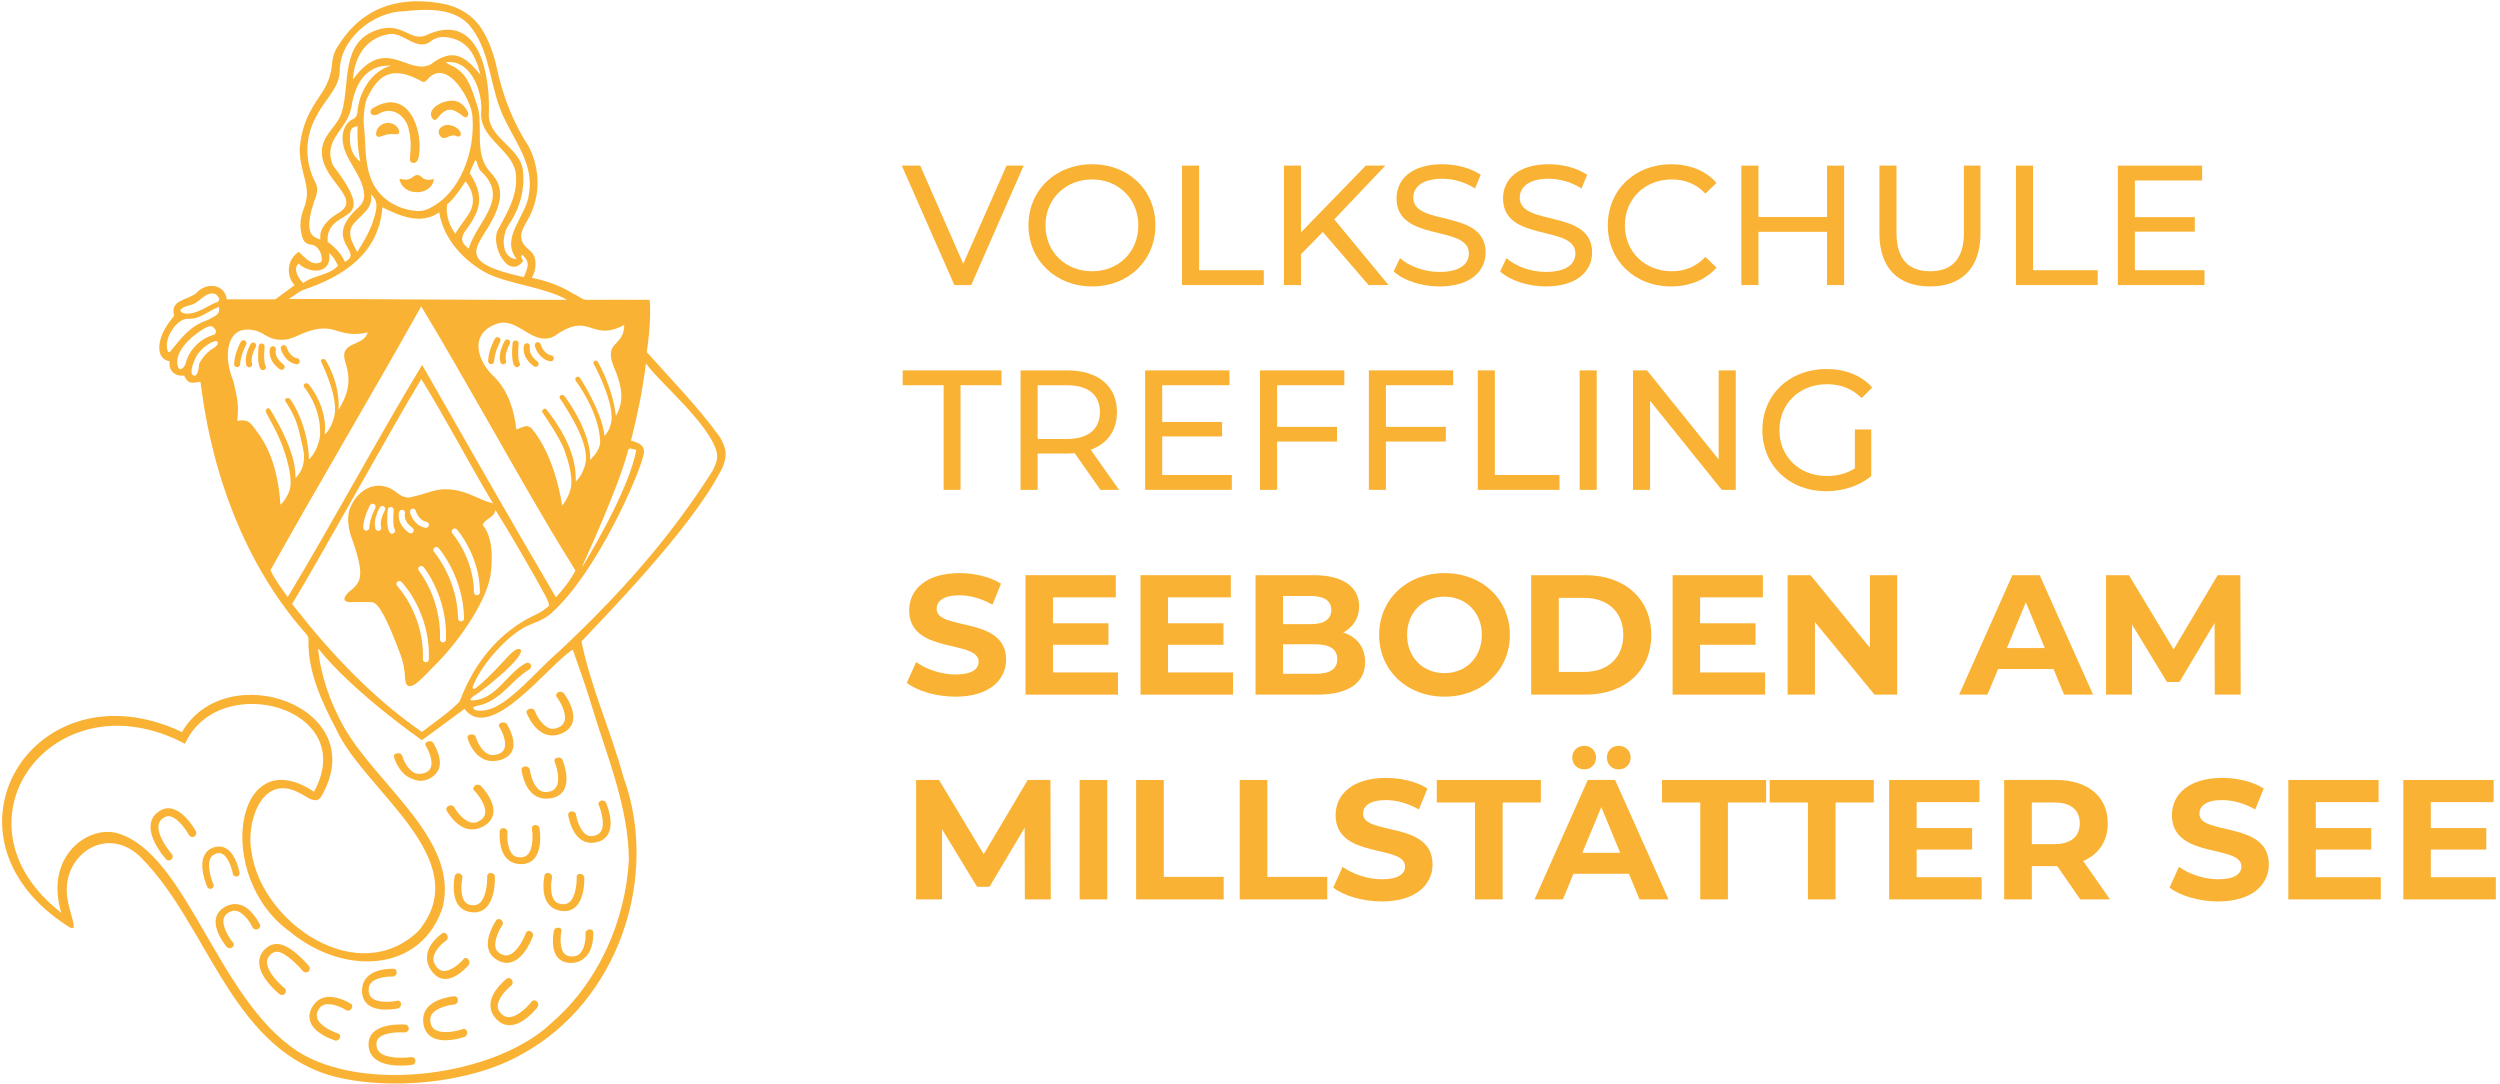 <svg width="586" height="254" viewBox="0 0 586 254" fill="none" xmlns="http://www.w3.org/2000/svg">
<path d="M239.94 38.82L227.66 66.82H223.7L211.38 38.82H215.7L225.78 61.82L235.94 38.82H239.94Z" fill="#F9B233"/>
<path d="M241.07 52.82C241.07 44.62 247.39 38.5 255.99 38.5C264.59 38.5 270.83 44.58 270.83 52.82C270.83 61.06 264.51 67.14 255.99 67.14C247.47 67.14 241.07 61.02 241.07 52.82ZM266.82 52.82C266.82 46.62 262.18 42.06 255.98 42.06C249.78 42.06 245.06 46.62 245.06 52.82C245.06 59.02 249.7 63.58 255.98 63.58C262.26 63.58 266.82 59.02 266.82 52.82Z" fill="#F9B233"/>
<path d="M277.07 38.82H281.07V63.34H296.23V66.82H277.07V38.82Z" fill="#F9B233"/>
<path d="M310.07 54.38L304.95 59.58V66.82H300.95V38.82H304.95V54.46L320.15 38.82H324.71L312.75 51.42L325.47 66.82H320.79L310.07 54.38Z" fill="#F9B233"/>
<path d="M326.67 63.62L328.15 60.5C330.23 62.38 333.79 63.74 337.39 63.74C342.23 63.74 344.31 61.86 344.31 59.42C344.31 52.58 327.35 56.9 327.35 46.5C327.35 42.18 330.71 38.5 338.07 38.5C341.35 38.5 344.75 39.38 347.07 40.98L345.75 44.18C343.31 42.62 340.55 41.9 338.07 41.9C333.31 41.9 331.27 43.9 331.27 46.34C331.27 53.18 348.23 48.9 348.23 59.18C348.23 63.46 344.79 67.14 337.39 67.14C333.11 67.14 328.91 65.7 326.67 63.62Z" fill="#F9B233"/>
<path d="M351.63 63.62L353.11 60.5C355.19 62.38 358.75 63.74 362.35 63.74C367.19 63.74 369.27 61.86 369.27 59.42C369.27 52.58 352.31 56.9 352.31 46.5C352.31 42.18 355.67 38.5 363.03 38.5C366.31 38.5 369.71 39.38 372.03 40.98L370.71 44.18C368.27 42.62 365.51 41.9 363.03 41.9C358.27 41.9 356.23 43.9 356.23 46.34C356.23 53.18 373.19 48.9 373.19 59.18C373.19 63.46 369.75 67.14 362.35 67.14C358.07 67.14 353.87 65.7 351.63 63.62Z" fill="#F9B233"/>
<path d="M376.87 52.82C376.87 44.54 383.19 38.5 391.71 38.5C396.03 38.5 399.79 39.98 402.35 42.86L399.75 45.38C397.59 43.1 394.95 42.06 391.87 42.06C385.55 42.06 380.87 46.62 380.87 52.82C380.87 59.02 385.55 63.58 391.87 63.58C394.95 63.58 397.59 62.5 399.75 60.22L402.35 62.74C399.79 65.62 396.03 67.14 391.67 67.14C383.19 67.14 376.87 61.1 376.87 52.82Z" fill="#F9B233"/>
<path d="M432.26 38.82V66.82H428.26V54.34H412.18V66.82H408.18V38.82H412.18V50.86H428.26V38.82H432.26Z" fill="#F9B233"/>
<path d="M440.54 54.74V38.82H444.54V54.58C444.54 60.78 447.38 63.58 452.42 63.58C457.46 63.58 460.34 60.78 460.34 54.58V38.82H464.22V54.74C464.22 62.86 459.78 67.14 452.38 67.14C444.98 67.14 440.54 62.86 440.54 54.74Z" fill="#F9B233"/>
<path d="M472.54 38.82H476.54V63.34H491.7V66.82H472.54V38.82Z" fill="#F9B233"/>
<path d="M516.74 63.34V66.82H496.42V38.82H516.18V42.3H500.42V50.9H514.46V54.3H500.42V63.34H516.74Z" fill="#F9B233"/>
<path d="M221.19 90.3H211.59V86.82H234.75V90.3H225.15V114.82H221.19V90.3Z" fill="#F9B233"/>
<path d="M257.94 114.82L251.9 106.22C251.34 106.26 250.74 106.3 250.14 106.3H243.22V114.82H239.22V86.82H250.14C257.42 86.82 261.82 90.5 261.82 96.58C261.82 100.9 259.58 104.02 255.66 105.42L262.3 114.82H257.94ZM257.82 96.58C257.82 92.58 255.14 90.3 250.02 90.3H243.22V102.9H250.02C255.14 102.9 257.82 100.58 257.82 96.58Z" fill="#F9B233"/>
<path d="M288.74 111.34V114.82H268.42V86.82H288.18V90.3H272.42V98.9H286.46V102.3H272.42V111.34H288.74Z" fill="#F9B233"/>
<path d="M299.35 90.3V100.06H313.39V103.5H299.35V114.82H295.35V86.82H315.11V90.3H299.35Z" fill="#F9B233"/>
<path d="M324.86 90.3V100.06H338.9V103.5H324.86V114.82H320.86V86.82H340.62V90.3H324.86Z" fill="#F9B233"/>
<path d="M346.39 86.82H350.39V111.34H365.55V114.82H346.39V86.82Z" fill="#F9B233"/>
<path d="M370.27 86.82H374.27V114.82H370.27V86.82Z" fill="#F9B233"/>
<path d="M406.86 86.82V114.82H403.58L386.78 93.94V114.82H382.78V86.82H386.06L402.86 107.7V86.82H406.86Z" fill="#F9B233"/>
<path d="M434.78 100.66H438.62V111.58C435.82 113.94 431.94 115.14 428.02 115.14C419.42 115.14 413.1 109.1 413.1 100.82C413.1 92.54 419.42 86.5 428.1 86.5C432.54 86.5 436.3 87.98 438.86 90.82L436.38 93.3C434.06 91.06 431.42 90.06 428.26 90.06C421.78 90.06 417.1 94.58 417.1 100.82C417.1 107.06 421.78 111.58 428.22 111.58C430.58 111.58 432.78 111.06 434.78 109.78V100.66Z" fill="#F9B233"/>
<path d="M212.55 160.06L214.75 155.18C217.11 156.9 220.63 158.1 223.99 158.1C227.83 158.1 229.39 156.82 229.39 155.1C229.39 149.86 213.11 153.46 213.11 143.06C213.11 138.3 216.95 134.34 224.91 134.34C228.43 134.34 232.03 135.18 234.63 136.82L232.63 141.74C230.03 140.26 227.35 139.54 224.87 139.54C221.03 139.54 219.55 140.98 219.55 142.74C219.55 147.9 235.83 144.34 235.83 154.62C235.83 159.3 231.95 163.3 223.95 163.3C219.51 163.3 215.03 161.98 212.55 160.06Z" fill="#F9B233"/>
<path d="M262.06 157.62V162.82H240.38V134.82H261.54V140.02H246.82V146.1H259.82V151.14H246.82V157.62H262.06Z" fill="#F9B233"/>
<path d="M289.02 157.62V162.82H267.34V134.82H288.5V140.02H273.78V146.1H286.78V151.14H273.78V157.62H289.02Z" fill="#F9B233"/>
<path d="M319.98 155.18C319.98 160.02 316.14 162.82 308.78 162.82H294.3V134.82H307.98C314.98 134.82 318.58 137.74 318.58 142.1C318.58 144.9 317.14 147.06 314.86 148.26C317.98 149.26 319.98 151.66 319.98 155.18ZM300.74 139.7V146.3H307.18C310.34 146.3 312.06 145.18 312.06 142.98C312.06 140.78 310.34 139.7 307.18 139.7H300.74ZM313.46 154.5C313.46 152.14 311.66 151.02 308.3 151.02H300.74V157.94H308.3C311.66 157.94 313.46 156.9 313.46 154.5Z" fill="#F9B233"/>
<path d="M323.27 148.82C323.27 140.5 329.75 134.34 338.59 134.34C347.43 134.34 353.91 140.46 353.91 148.82C353.91 157.18 347.39 163.3 338.59 163.3C329.79 163.3 323.27 157.14 323.27 148.82ZM347.34 148.82C347.34 143.5 343.58 139.86 338.58 139.86C333.58 139.86 329.82 143.5 329.82 148.82C329.82 154.14 333.58 157.78 338.58 157.78C343.58 157.78 347.34 154.14 347.34 148.82Z" fill="#F9B233"/>
<path d="M358.9 134.82H371.62C380.78 134.82 387.06 140.34 387.06 148.82C387.06 157.3 380.78 162.82 371.62 162.82H358.9V134.82ZM371.3 157.5C376.86 157.5 380.5 154.18 380.5 148.82C380.5 143.46 376.86 140.14 371.3 140.14H365.38V157.5H371.3Z" fill="#F9B233"/>
<path d="M413.74 157.62V162.82H392.06V134.82H413.22V140.02H398.5V146.1H411.5V151.14H398.5V157.62H413.74Z" fill="#F9B233"/>
<path d="M444.7 134.82V162.82H439.38L425.42 145.82V162.82H419.02V134.82H424.38L438.3 151.82V134.82H444.7Z" fill="#F9B233"/>
<path d="M481.34 156.82H468.34L465.86 162.82H459.22L471.7 134.82H478.1L490.62 162.82H483.82L481.34 156.82ZM479.3 151.9L474.86 141.18L470.42 151.9H479.3Z" fill="#F9B233"/>
<path d="M519.14 162.82L519.1 146.02L510.86 159.86H507.94L499.74 146.38V162.82H493.66V134.82H499.02L509.5 152.22L519.82 134.82H525.14L525.22 162.82H519.14Z" fill="#F9B233"/>
<path d="M240.22 210.82L240.18 194.02L231.94 207.86H229.02L220.82 194.38V210.82H214.74V182.82H220.1L230.58 200.22L240.9 182.82H246.22L246.3 210.82H240.22Z" fill="#F9B233"/>
<path d="M253.07 182.82H259.55V210.82H253.07V182.82Z" fill="#F9B233"/>
<path d="M266.31 182.82H272.79V205.54H286.83V210.82H266.31V182.82Z" fill="#F9B233"/>
<path d="M290.59 182.82H297.07V205.54H311.11V210.82H290.59V182.82Z" fill="#F9B233"/>
<path d="M312.51 208.06L314.71 203.18C317.07 204.9 320.59 206.1 323.95 206.1C327.79 206.1 329.35 204.82 329.35 203.1C329.35 197.86 313.07 201.46 313.07 191.06C313.07 186.3 316.91 182.34 324.87 182.34C328.39 182.34 331.99 183.18 334.59 184.82L332.59 189.74C329.99 188.26 327.31 187.54 324.83 187.54C320.99 187.54 319.51 188.98 319.51 190.74C319.51 195.9 335.79 192.34 335.79 202.62C335.79 207.3 331.91 211.3 323.91 211.3C319.47 211.3 314.99 209.98 312.51 208.06Z" fill="#F9B233"/>
<path d="M345.74 188.1H336.78V182.82H361.18V188.1H352.22V210.82H345.74V188.1Z" fill="#F9B233"/>
<path d="M381.82 204.82H368.82L366.34 210.82H359.7L372.18 182.82H378.58L391.1 210.82H384.3L381.82 204.82ZM368.54 177.58C368.54 175.94 369.78 174.82 371.34 174.82C372.9 174.82 374.1 175.94 374.1 177.58C374.1 179.22 372.9 180.34 371.34 180.34C369.78 180.34 368.54 179.22 368.54 177.58ZM379.78 199.9L375.34 189.18L370.9 199.9H379.78ZM376.66 177.58C376.66 175.94 377.86 174.82 379.42 174.82C380.98 174.82 382.22 175.94 382.22 177.58C382.22 179.22 380.98 180.34 379.42 180.34C377.86 180.34 376.66 179.22 376.66 177.58Z" fill="#F9B233"/>
<path d="M398.54 188.1H389.58V182.82H413.98V188.1H405.02V210.82H398.54V188.1Z" fill="#F9B233"/>
<path d="M423.78 188.1H414.82V182.82H439.22V188.1H430.26V210.82H423.78V188.1Z" fill="#F9B233"/>
<path d="M464.5 205.62V210.82H442.82V182.82H463.98V188.02H449.26V194.1H462.26V199.14H449.26V205.62H464.5Z" fill="#F9B233"/>
<path d="M487.62 210.82L482.22 203.02H476.26V210.82H469.78V182.82H481.9C489.38 182.82 494.06 186.7 494.06 192.98C494.06 197.18 491.94 200.26 488.3 201.82L494.58 210.82H487.62ZM481.54 188.1H476.26V197.86H481.54C485.5 197.86 487.5 196.02 487.5 192.98C487.5 189.94 485.5 188.1 481.54 188.1Z" fill="#F9B233"/>
<path d="M508.54 208.06L510.74 203.18C513.1 204.9 516.62 206.1 519.98 206.1C523.82 206.1 525.38 204.82 525.38 203.1C525.38 197.86 509.1 201.46 509.1 191.06C509.1 186.3 512.94 182.34 520.9 182.34C524.42 182.34 528.02 183.18 530.62 184.82L528.62 189.74C526.02 188.26 523.34 187.54 520.86 187.54C517.02 187.54 515.54 188.98 515.54 190.74C515.54 195.9 531.82 192.34 531.82 202.62C531.82 207.3 527.94 211.3 519.94 211.3C515.5 211.3 511.02 209.98 508.54 208.06Z" fill="#F9B233"/>
<path d="M558.06 205.62V210.82H536.38V182.82H557.54V188.02H542.82V194.1H555.82V199.14H542.82V205.62H558.06Z" fill="#F9B233"/>
<path d="M585.02 205.62V210.82H563.34V182.82H584.5V188.02H569.78V194.1H582.78V199.14H569.78V205.62H585.02Z" fill="#F9B233"/>
<path d="M80.98 91.401C81.01 91.321 80.93 91.501 80.98 91.401ZM129.23 83.291C127.37 82.961 126.74 80.751 126.74 80.731C126.64 80.351 126.25 80.131 125.87 80.231C125.49 80.331 125.27 80.721 125.37 81.101C125.4 81.231 126.22 84.201 128.99 84.691C129.03 84.691 129.07 84.701 129.11 84.701C129.45 84.701 129.75 84.461 129.81 84.111C129.88 83.721 129.62 83.361 129.24 83.291H129.23ZM69.44 85.381C69.44 85.381 69.52 85.391 69.56 85.391C69.9 85.391 70.2 85.151 70.26 84.801C70.33 84.411 70.07 84.051 69.69 83.981C67.83 83.651 67.2 81.441 67.2 81.421C67.1 81.041 66.71 80.821 66.33 80.921C65.95 81.021 65.73 81.411 65.83 81.791C65.86 81.921 66.68 84.891 69.45 85.381H69.44ZM104.42 29.331C102.96 29.661 102.16 31.081 103.54 32.201C104.01 32.581 104.8 32.201 105.16 32.021C105.59 31.801 106.39 31.611 106.86 31.851C107.56 32.211 108.07 31.961 108.01 31.311C107.89 30.121 105.8 29.031 104.43 29.331H104.42ZM65.59 86.551C65.72 86.641 65.86 86.691 66.01 86.691C66.23 86.691 66.44 86.591 66.58 86.401C66.81 86.081 66.74 85.641 66.43 85.411C64.22 83.801 64.63 82.161 64.65 82.071C64.76 81.701 64.55 81.311 64.18 81.191C63.81 81.071 63.41 81.281 63.29 81.661C63.26 81.771 62.51 84.311 65.59 86.561V86.551ZM57.41 79.821C57.07 79.631 56.64 79.761 56.45 80.101C56.39 80.211 54.93 82.901 54.87 85.331C54.86 85.721 55.17 86.051 55.56 86.061H55.58C55.96 86.061 56.28 85.761 56.29 85.371C56.35 83.291 57.69 80.811 57.7 80.791C57.89 80.451 57.76 80.021 57.42 79.831L57.41 79.821ZM119.25 79.671C118.92 79.481 118.5 79.591 118.3 79.921C118.23 80.041 116.63 82.811 117.3 84.921C117.39 85.221 117.67 85.401 117.96 85.401C118.03 85.401 118.1 85.391 118.17 85.371C118.54 85.261 118.74 84.871 118.62 84.501C118.22 83.231 119.12 81.261 119.49 80.611C119.68 80.281 119.57 79.861 119.24 79.661L119.25 79.671ZM121.56 80.591C121.6 80.201 121.32 79.851 120.93 79.811C120.55 79.771 120.19 80.051 120.15 80.441C120.08 81.111 119.76 84.541 120.58 85.751C120.72 85.951 120.94 86.061 121.17 86.061C121.31 86.061 121.45 86.021 121.57 85.941C121.89 85.721 121.98 85.281 121.76 84.961C121.41 84.441 121.38 82.301 121.57 80.601L121.56 80.591ZM116.95 79.121C116.61 78.931 116.18 79.061 115.99 79.401C115.93 79.511 114.47 82.201 114.41 84.631C114.4 85.021 114.71 85.351 115.1 85.361H115.12C115.5 85.361 115.82 85.061 115.83 84.671C115.89 82.591 117.23 80.111 117.24 80.091C117.43 79.751 117.3 79.321 116.96 79.131L116.95 79.121ZM92.98 31.471C93.36 31.491 93.67 31.131 93.57 30.761C93.46 30.341 93.28 30.001 93.03 29.721C91.41 27.901 88.21 28.991 88.15 31.421C88.15 31.441 88.15 31.451 88.15 31.471C88.15 31.881 88.56 32.171 88.96 32.061C89.31 31.971 89.65 31.871 89.94 31.761C91.07 31.311 92.2 31.431 92.99 31.471H92.98ZM102.37 27.891C104.63 25.011 105.95 25.171 108.63 27.301C109.55 27.941 109.9 26.861 109.71 26.411C109.6 26.151 109.37 25.571 108.69 24.801C107.91 24.121 107.45 23.681 106.08 23.591C103.3 23.571 99.68 25.821 101.49 27.941C101.72 28.211 102.15 28.171 102.36 27.891H102.37ZM96.94 41.361C96.37 41.761 95.72 42.461 93.63 41.891C94.28 46.191 101.35 46.021 101.7 41.911C101.7 41.911 100.02 42.641 98.88 41.561C98.27 40.981 97.66 40.801 96.94 41.361ZM95.75 30.091C96.37 32.511 96.35 33.991 96.1 37.061C96.04 37.811 96.27 38.031 96.56 38.121C97.44 38.401 98.02 37.831 98.23 36.331C99.12 29.991 95.52 20.451 87.46 25.321C86.08 26.151 87.17 27.771 88.98 26.571C91.98 24.941 94.97 27.001 95.76 30.091H95.75ZM124.19 81.361C124.3 80.991 124.09 80.601 123.72 80.481C123.35 80.361 122.95 80.571 122.83 80.951C122.8 81.061 122.05 83.601 125.13 85.851C125.26 85.941 125.4 85.991 125.55 85.991C125.77 85.991 125.98 85.891 126.12 85.701C126.35 85.381 126.28 84.941 125.97 84.711C123.76 83.101 124.17 81.461 124.19 81.371V81.361ZM75.9 233.841C74.93 234.111 74.14 234.671 73.54 235.511C72.66 236.731 72.35 237.951 72.63 239.111C73.36 242.271 78.31 243.821 78.52 243.891C78.84 243.991 79.2 243.861 79.45 243.611C79.53 243.521 79.61 243.421 79.66 243.311C79.87 242.861 79.69 242.381 79.27 242.251C78.04 241.871 74.75 240.451 74.29 238.461C74.14 237.791 74.32 237.101 74.86 236.341C75.18 235.901 75.56 235.631 76.07 235.491C77.83 235.001 80.35 236.261 81.18 236.781C81.54 237.011 82.08 236.871 82.38 236.451C82.68 236.041 82.63 235.521 82.26 235.291C82.12 235.201 78.72 233.061 75.9 233.841ZM96.32 247.781C94.86 248.001 90.69 248.241 88.99 246.661C88.42 246.131 88.17 245.421 88.24 244.501C88.28 243.961 88.5 243.551 88.92 243.181C90.37 241.941 93.67 241.911 94.82 242.001C95.33 242.041 95.77 241.661 95.81 241.161C95.85 240.651 95.48 240.211 94.97 240.171C94.77 240.151 90.05 239.791 87.73 241.791C86.93 242.471 86.49 243.341 86.41 244.371C86.3 245.871 86.75 247.101 87.74 248.021C90.44 250.521 96.35 249.641 96.6 249.601C96.97 249.541 97.26 249.271 97.35 248.921C97.38 248.801 97.39 248.681 97.37 248.551C97.29 248.051 96.82 247.711 96.32 247.781ZM72.44 226.481C72.32 226.321 68.41 221.651 65.37 221.301C64.33 221.181 63.39 221.451 62.57 222.081C61.38 223.011 60.77 224.171 60.75 225.521C60.71 229.171 65.33 232.881 65.52 233.031C65.81 233.261 66.21 233.281 66.53 233.121C66.64 233.061 66.74 232.981 66.82 232.881C67.14 232.491 67.08 231.911 66.69 231.601C65.54 230.691 62.56 227.811 62.59 225.511C62.59 224.731 62.96 224.081 63.7 223.501C64.13 223.171 64.58 223.041 65.13 223.101C67.03 223.311 70.27 226.701 70.98 227.601C71.29 227.991 71.87 228.071 72.27 227.751C72.67 227.441 72.75 226.871 72.44 226.471V226.481ZM116 205.481C115.98 205.131 115.75 204.831 115.42 204.691C115.31 204.641 115.19 204.611 115.06 204.611C114.56 204.591 114.17 204.951 114.19 205.411C114.25 206.761 114.02 210.531 112.3 211.781C111.72 212.201 111 212.301 110.1 212.081C109.58 211.951 109.2 211.691 108.89 211.251C107.83 209.741 108.16 206.781 108.38 205.761C108.47 205.311 108.15 204.851 107.66 204.731C107.17 204.611 106.7 204.871 106.6 205.311C106.56 205.491 105.7 209.651 107.39 212.071C107.97 212.901 108.77 213.451 109.77 213.691C111.22 214.051 112.48 213.861 113.49 213.131C116.23 211.141 116.01 205.711 116 205.481ZM60.93 216.751C60.86 216.601 59.15 212.971 56.36 212.101C55.4 211.801 54.43 211.851 53.47 212.231C52.07 212.791 51.16 213.641 50.76 214.771C49.67 217.831 53 221.801 53.15 221.971C53.36 222.221 53.73 222.311 54.08 222.231C54.2 222.201 54.31 222.161 54.42 222.091C54.84 221.821 54.95 221.331 54.66 220.991C53.83 220.011 51.82 217.041 52.51 215.111C52.74 214.461 53.27 213.981 54.14 213.631C54.64 213.431 55.11 213.411 55.62 213.571C57.36 214.111 58.81 216.531 59.23 217.421C59.41 217.811 59.94 217.981 60.41 217.791C60.88 217.601 61.12 217.141 60.94 216.751H60.93ZM49.39 201.061C49.71 200.481 50.26 200.131 51.05 199.991C51.51 199.911 51.91 199.991 52.31 200.271C53.67 201.191 54.42 203.881 54.59 204.831C54.67 205.251 55.08 205.541 55.51 205.461C55.94 205.391 56.23 204.991 56.16 204.571C56.13 204.401 55.4 200.481 53.22 199.001C52.47 198.491 51.65 198.321 50.76 198.471C49.47 198.691 48.54 199.321 47.98 200.331C46.46 203.061 48.49 207.691 48.57 207.881C48.7 208.171 48.99 208.351 49.3 208.351C49.4 208.351 49.51 208.331 49.61 208.291C50.01 208.121 50.2 207.671 50.03 207.271C49.52 206.121 48.42 202.781 49.38 201.061H49.39ZM40.57 189.621C39.56 189.321 38.59 189.431 37.68 189.931C36.36 190.661 35.57 191.711 35.35 193.051C34.73 196.691 38.71 201.181 38.88 201.371C39.06 201.571 39.31 201.681 39.57 201.681C39.79 201.681 40.01 201.601 40.18 201.451C40.56 201.111 40.59 200.531 40.25 200.151C39.26 199.041 36.78 195.671 37.17 193.371C37.3 192.601 37.76 192.001 38.58 191.551C39.05 191.291 39.52 191.241 40.06 191.401C41.89 191.941 43.74 194.701 44.29 195.721C44.53 196.171 45.09 196.331 45.54 196.091C45.99 195.851 46.15 195.291 45.91 194.841C45.81 194.661 43.53 190.501 40.58 189.641L40.57 189.621ZM125.26 186.361C126.12 186.961 127.11 187.241 128.21 187.201C129.81 187.141 131.01 186.641 131.8 185.711C133.94 183.191 131.95 178.331 131.86 178.121C131.73 177.811 131.39 177.601 131.01 177.561C130.88 177.551 130.75 177.561 130.62 177.581C130.11 177.691 129.83 178.121 130 178.541C130.5 179.741 131.5 183.221 130.15 184.801C129.7 185.331 129 185.611 128.01 185.651C127.44 185.671 126.96 185.531 126.5 185.221C124.93 184.131 124.3 181.361 124.19 180.391C124.14 179.961 123.66 179.631 123.13 179.651C122.59 179.671 122.2 180.031 122.24 180.451C122.26 180.621 122.74 184.611 125.25 186.361H125.26ZM109.78 224.891C109.46 224.491 108.98 224.421 108.71 224.751C107.92 225.701 105.45 228.041 103.54 227.521C102.9 227.341 102.36 226.841 101.9 225.991C101.64 225.491 101.55 225.021 101.61 224.481C101.84 222.641 103.88 220.921 104.64 220.411C104.98 220.191 105.05 219.621 104.8 219.161C104.55 218.691 104.08 218.491 103.74 218.721C103.61 218.811 100.48 220.911 100.11 223.861C99.98 224.871 100.18 225.871 100.68 226.811C101.42 228.191 102.36 229.051 103.48 229.351C106.51 230.181 109.71 226.371 109.85 226.211C110.05 225.971 110.08 225.581 109.95 225.231C109.91 225.111 109.84 225.001 109.76 224.891H109.78ZM108.46 241.221C107.16 241.681 103.43 242.561 101.74 241.191C101.17 240.731 100.88 240.031 100.85 239.061C100.83 238.501 100.99 238.031 101.33 237.591C102.51 236.081 105.48 235.541 106.53 235.451C106.99 235.411 107.35 234.951 107.34 234.421C107.33 233.891 106.94 233.491 106.48 233.521C106.3 233.531 102.01 233.891 100.11 236.311C99.46 237.141 99.15 238.111 99.18 239.191C99.23 240.761 99.76 241.971 100.75 242.771C103.43 244.951 108.67 243.131 108.89 243.051C109.22 242.931 109.45 242.601 109.5 242.231C109.52 242.101 109.51 241.971 109.48 241.841C109.36 241.331 108.9 241.051 108.46 241.201V241.221ZM109.67 194.301C110.69 194.531 111.72 194.421 112.72 193.981C114.18 193.331 115.11 192.411 115.49 191.251C116.53 188.111 112.86 184.351 112.7 184.191C112.47 183.951 112.07 183.881 111.7 183.991C111.58 184.031 111.46 184.081 111.35 184.161C110.92 184.461 110.82 184.961 111.14 185.281C112.05 186.211 114.28 189.051 113.63 191.031C113.41 191.701 112.86 192.221 111.96 192.621C111.44 192.851 110.95 192.901 110.4 192.781C108.54 192.361 106.92 190.031 106.45 189.171C106.24 188.791 105.68 188.661 105.19 188.881C104.7 189.101 104.46 189.581 104.67 189.961C104.75 190.111 106.69 193.641 109.67 194.311V194.301ZM113.34 177.941C114.27 178.371 115.29 178.501 116.37 178.331C117.94 178.081 119.08 177.481 119.74 176.551C121.53 174.031 118.93 169.911 118.81 169.731C118.64 169.471 118.28 169.321 117.9 169.331C117.77 169.331 117.64 169.361 117.51 169.401C117.02 169.571 116.8 169.981 117.02 170.331C117.67 171.351 119.11 174.341 117.98 175.931C117.6 176.471 116.94 176.801 115.97 176.951C115.41 177.041 114.92 176.971 114.42 176.741C112.73 175.961 111.74 173.551 111.5 172.691C111.4 172.311 110.88 172.071 110.35 172.151C109.82 172.231 109.47 172.601 109.58 172.981C109.62 173.131 110.61 176.651 113.33 177.911L113.34 177.941ZM93.32 236.351C93.64 236.281 93.89 235.991 93.98 235.651C94.01 235.531 94.02 235.411 94.01 235.281C93.96 234.791 93.58 234.471 93.15 234.561C91.9 234.841 88.36 235.241 86.98 233.741C86.52 233.241 86.34 232.551 86.43 231.631C86.49 231.101 86.68 230.681 87.06 230.301C88.34 229.011 91.14 228.851 92.11 228.901C92.54 228.921 92.93 228.531 92.98 228.031C93.03 227.531 92.73 227.111 92.31 227.081C92.14 227.081 88.16 226.901 86.11 228.971C85.41 229.681 85 230.551 84.89 231.571C84.74 233.061 85.07 234.261 85.88 235.131C88.07 237.501 93.11 236.401 93.32 236.351ZM133.18 191.071C133.21 191.241 133.84 195.241 136.27 196.861C137.1 197.411 138.04 197.641 139.06 197.541C140.55 197.391 141.66 196.811 142.35 195.821C144.23 193.151 142.14 188.361 142.05 188.151C141.92 187.851 141.59 187.651 141.23 187.641C141.11 187.641 140.99 187.641 140.87 187.681C140.4 187.831 140.16 188.271 140.34 188.681C140.86 189.871 141.96 193.311 140.78 194.991C140.38 195.561 139.74 195.881 138.82 195.971C138.29 196.021 137.84 195.911 137.39 195.621C135.87 194.611 135.15 191.861 135 190.881C134.93 190.451 134.47 190.141 133.97 190.191C133.47 190.241 133.11 190.631 133.18 191.051V191.071ZM100.65 173.751C100.52 173.751 100.39 173.781 100.26 173.821C99.77 173.991 99.55 174.401 99.77 174.751C100.42 175.771 101.86 178.761 100.73 180.351C100.35 180.891 99.69 181.221 98.72 181.371C98.16 181.461 97.67 181.391 97.17 181.161C95.48 180.381 94.49 177.971 94.25 177.111C94.15 176.731 93.63 176.491 93.1 176.571C92.57 176.651 92.22 177.021 92.33 177.401C92.37 177.551 93.36 181.071 96.08 182.331C97.01 182.761 98.08 183.151 99.16 182.981C100.73 182.731 101.82 181.871 102.48 180.941C104.27 178.421 101.67 174.301 101.55 174.121C101.38 173.861 101.02 173.711 100.64 173.721L100.65 173.751ZM131.21 162.141C131.08 162.161 130.96 162.201 130.84 162.261C130.37 162.501 130.21 162.981 130.48 163.341C131.26 164.381 133.1 167.491 132.19 169.371C131.88 170.001 131.28 170.441 130.33 170.731C129.78 170.891 129.29 170.881 128.76 170.691C126.97 170.031 125.67 167.511 125.32 166.591C125.17 166.191 124.62 165.981 124.11 166.141C123.59 166.291 123.3 166.741 123.45 167.141C123.51 167.301 124.97 171.051 127.84 172.111C128.82 172.481 129.85 172.501 130.9 172.191C132.43 171.731 133.48 170.951 134.01 169.851C135.45 166.881 132.31 162.661 132.17 162.491C131.97 162.221 131.59 162.101 131.21 162.161V162.141ZM62.22 85.651C61.87 85.131 61.84 82.991 62.03 81.291C62.07 80.901 61.79 80.551 61.4 80.511C61.02 80.471 60.66 80.751 60.62 81.141C60.55 81.811 60.23 85.241 61.05 86.451C61.19 86.651 61.41 86.761 61.64 86.761C61.78 86.761 61.92 86.721 62.04 86.641C62.36 86.421 62.45 85.981 62.23 85.661L62.22 85.651ZM168.88 110.511C161.71 124.311 141.24 145.031 136.3 150.351C138.44 160.961 143.21 171.391 146.08 181.991C154.77 205.591 144.89 234.751 122.42 247.051C110.19 254.091 90.32 255.871 76.9 251.931C53.93 244.651 48.66 216.921 33.25 201.201C25.55 193.281 15.41 199.791 15.64 208.831C15.76 213.591 19.03 219.081 16.03 217.171C-17.08 196.111 7.91 155.231 42.66 171.591C53.02 153.701 87.32 165.681 75.42 186.501C74.14 189.051 71.55 186.351 69.83 185.691C61.09 181.311 57.56 193.371 58.98 199.861C61.4 216.351 83.95 231.901 98.13 218.171C111.87 201.451 85.33 185.301 78.85 171.021C75.46 164.561 72.16 157.571 72.3 150.141C72.43 149.141 71.72 148.551 71.21 147.971C50.05 123.651 47.56 92.531 46.98 89.471C44.19 90.061 43.98 89.561 43.14 88.001C41.02 88.331 39.45 86.861 39.78 84.701C36.18 84.011 37.22 79.501 38.69 77.021C40.08 74.681 40.86 74.161 40.81 73.921C39.77 70.251 44.04 70.371 46.03 68.691C48.18 66.141 52.68 66.411 53.14 70.161H64.53C66.09 69.021 67.52 67.971 69.06 66.851C66.92 64.581 67.34 60.731 70.03 59.031C71.52 60.341 73.11 62.611 75.35 61.351C75.76 59.701 74.56 57.411 72.83 57.341C71.08 57.071 70.9 55.811 70.63 54.571C70.35 53.281 70.2 51.471 71.26 48.751C73.2 43.781 70.37 41.111 70.24 35.071C70.24 34.911 70.24 34.751 70.26 34.591C70.97 27.621 73.64 24.661 75.75 21.281C76.97 19.341 77.67 17.131 77.85 14.841C77.97 13.271 78.48 11.801 79.41 10.511C85.63 0.711 94.99 -0.829 103.99 0.911C107.57 1.601 110.8 3.581 112.8 6.631C114.58 9.341 115.7 12.601 116.36 15.541C117.73 22.091 120.12 28.521 123.81 34.121C126.2 38.571 126.74 44.121 124.9 48.911C124.34 50.781 122.99 52.421 122.34 54.231C121.88 55.511 122.29 56.941 123.28 57.871C123.66 58.231 124.05 58.621 124.51 59.031C126.02 60.461 125.69 63.401 124.65 65.121C128.15 65.821 131.45 67.011 134.38 68.851C135.82 69.431 136.38 70.291 137.49 70.281C142.42 70.281 147.63 70.221 152.27 70.281C152.79 74.911 151.6 82.531 151.6 82.531C157.26 88.881 163.9 95.671 168.86 102.621C169.7 104.401 171.11 106.281 168.91 110.511H168.88ZM43.59 73.511C46.26 73.761 49.58 71.091 50.79 70.871C52.08 70.411 50.96 68.691 49.71 68.781C47.67 68.861 46.53 71.191 44.58 71.511C40.7 72.561 42.8 73.501 43.59 73.511ZM50.15 78.471C50.72 78.131 50.76 77.561 50.31 77.041C49.61 76.001 48.62 76.581 47.68 77.101C44.34 79.141 40.43 82.941 41.83 86.271C42.41 87.101 43.49 85.771 43.6 84.851C44.55 81.741 47.05 79.331 50.15 78.461V78.471ZM50.71 79.961C49.53 79.891 47.22 81.641 46.16 83.271C43.7 88.081 45.49 88.351 45.96 87.921C46.47 87.311 46.59 86.361 46.67 85.481C46.7 85.101 47.02 84.631 47.24 84.321C48.28 82.811 48.98 82.221 50.37 81.391C50.84 81.111 51.5 80.091 50.72 79.961H50.71ZM51.3 71.931C48.67 72.931 46.98 74.831 44.15 74.721C41.48 74.491 38.15 79.541 39.34 82.331C39.44 82.561 39.76 82.611 39.91 82.411C42.3 79.441 44.52 76.451 48.22 75.201C48.42 75.131 48.61 75.041 48.8 74.941C50.12 74.201 51.74 73.821 51.31 71.921L51.3 71.931ZM147.07 106.111C144.92 114.351 136.79 132.051 136.78 132.041C136.62 132.461 136.57 132.541 136.48 132.881C136.72 132.581 147.49 115.021 149.13 105.471C147.61 105.081 147.38 104.731 147.07 106.111ZM130.41 78.471C129.89 78.831 129.32 79.141 128.7 79.271C124.17 80.231 121.02 74.251 116.41 75.921C109.81 78.231 111.86 84.781 115.98 88.461C119.2 91.821 120.5 96.131 121.03 100.681C121.75 100.381 122.32 100.141 122.95 99.951C123.56 99.771 124.22 99.971 124.63 100.451C130.18 106.991 131.69 118.071 131.77 118.471C132.55 117.611 133.5 115.861 133.8 114.371C134.38 111.401 132.92 107.331 132.35 105.641C131.35 102.711 127.22 96.781 127.22 96.781C127.22 96.781 126.83 96.361 127.32 95.971C127.7 95.671 127.94 95.791 128.09 95.961C135.56 105.431 134.88 111.391 134.97 112.881C136.26 111.471 136.32 111.181 136.97 109.551C138.76 105.061 133.92 97.431 131.28 93.431C131.09 93.231 131.13 92.891 131.4 92.691C131.73 92.451 132.07 92.591 132.22 92.741C134.39 95.471 138.64 102.611 138.31 107.801C139.52 106.651 140.76 105.031 140.68 103.391C140.35 96.341 135.08 89.461 135.08 89.461C135.08 89.461 134.63 88.881 134.98 88.511C135.52 87.951 135.98 88.621 135.98 88.621C135.98 88.621 141.3 96.781 141.67 102.181C142.79 101.141 143.43 99.191 143.37 97.611C143.21 92.661 139.23 85.421 139.23 85.421C139.23 85.421 138.89 84.951 139.3 84.661C139.75 84.341 140.07 84.721 140.07 84.721C140.07 84.721 143.5 90.411 144.38 97.481C146.32 94.101 145.79 90.881 144.35 87.111C140.83 79.551 146.33 81.691 146.32 76.161C138.49 80.331 138.48 72.971 130.41 78.461V78.471ZM122.63 61.201C119.06 65.811 114.88 57.271 116.7 53.891C119.02 49.631 121.63 45.341 120.85 40.251C119.65 34.741 112.09 32.281 112.82 25.941C113.03 21.171 110.28 13.831 104.49 14.581C105.03 14.941 105.3 15.171 105.53 15.261C106.49 15.621 106.91 15.951 107.52 16.431C108.29 17.031 108.96 17.751 109.44 18.601C110.69 20.791 111.37 23.241 112.12 25.661C113.06 30.281 111.37 35.831 114.5 39.871C115.07 40.471 115.62 41.111 116.09 41.801C117.09 43.291 117.45 45.141 117.11 46.901C115.27 56.681 102.94 60.611 122.79 64.951C124.08 62.031 124.02 61.271 122.4 59.711C121.86 60.301 122.65 61.021 122.62 61.201H122.63ZM76.81 55.521C76.77 56.311 76.81 56.331 76.81 56.701C78.63 58.001 79.94 59.401 80.86 61.391C85.62 58.831 75.2 56.521 84.07 48.571C84.89 47.831 85.41 46.781 85.35 45.671C85.06 40.341 79.43 36.561 80.4 31.151C80.7 29.771 81.41 28.481 82.9 27.831C83.45 27.591 83.73 26.921 83.77 26.311C84.14 21.761 86.83 16.791 91.7 15.341C90.79 15.491 84.08 14.421 82.37 25.051C81.51 30.391 75.66 32.521 77.96 38.521C78.04 38.741 78.17 38.961 78.32 39.141C89.02 53.151 77.74 48.381 76.8 55.511L76.81 55.521ZM82.9 18.401C90.47 8.181 95.72 17.921 101.01 15.051C106.06 11.221 108.91 12.961 112.64 17.581C111.39 12.651 109.5 9.251 104.45 8.691C104.06 8.651 102.68 8.531 101.29 9.441C97.92 12.361 94.97 7.801 91.52 7.931C86.09 8.711 83.31 12.761 82.76 18.101C82.66 18.781 82.69 18.631 82.9 18.391V18.401ZM83.81 29.561C82.48 29.801 82.12 30.201 82.06 31.671C81.88 34.121 82.38 36.311 84.45 37.911C84.09 36.011 83.84 34.251 83.81 32.391C83.76 31.481 83.81 30.561 83.81 29.561ZM83.76 59.071C85.15 56.741 86.13 55.271 87.22 52.541C87.23 52.501 87.25 52.461 87.26 52.431C87.95 49.991 89.21 47.441 86.96 45.581C87.5 48.561 85.09 50.021 83.35 51.951C81.02 54.131 82.37 56.591 83.76 59.081V59.071ZM97.75 49.461C98.6 49.521 99.45 49.371 100.23 49.021C107.95 45.591 111.46 35.321 110.73 27.171C110.73 27.171 110.73 27.201 110.73 27.251C110.73 27.221 110.73 27.201 110.73 27.171C110.52 23.521 104.76 13.181 100.11 18.701C99.59 19.151 99.51 19.511 98.33 18.791C92.8 15.911 89.15 16.621 86.3 22.521C85.25 24.201 85.17 28.421 85.26 29.211C85.78 33.221 85.38 37.761 86.84 41.581C88.44 46.271 92.88 49.111 97.75 49.461ZM110.81 28.661C110.82 28.851 110.81 28.811 110.81 28.661ZM106.72 54.821C107.74 52.901 109.13 51.541 110.2 49.571C111.51 47.071 110.69 44.351 109.11 42.511C107.81 44.521 106.53 46.421 104.78 47.941C104.48 50.501 105.27 52.711 106.72 54.821ZM109.85 58.281C111.85 51.731 119.66 46.561 112.68 40.081C111.67 39.031 111.78 36.351 111.09 38.211C110.64 39.211 110.34 39.841 110.13 40.621C113.67 46.101 112.67 49.391 108.92 54.311C107.82 56.191 108.31 57.021 109.85 58.281ZM79.56 49.771C85.07 46.291 74.71 42.021 75.48 34.871C75.96 31.171 79.32 29.421 80.17 26.101C82.06 19.411 79.83 9.781 88.48 6.991C94.64 4.961 96.34 10.371 100.5 7.981C112.52 2.911 115 17.931 114.57 27.071C114.77 32.461 121.69 34.561 122.53 39.651C123.16 44.011 121.87 48.821 119.41 52.441C117.43 55.121 117.37 60.581 121.1 60.721C117.14 55.631 123.48 50.651 123.98 45.461C125.2 38.671 120.82 33.401 118.14 27.631C114.84 20.911 115.14 12.741 110.61 6.651C107.03 1.701 100.11 2.051 94.72 2.641C87.35 2.761 79.45 9.301 79.63 16.951C79.38 20.761 75.97 23.641 74.32 26.961C71.41 31.891 71.33 37.781 73.89 42.701C74.41 43.521 74.52 44.761 74.03 46.091C70.57 55.491 73.82 55.581 75.08 56.161C75.08 55.311 75 54.691 75.37 53.941C76.09 52.241 77.66 50.841 79.57 49.801L79.56 49.771ZM71.06 66.331C73.45 64.491 77.17 64.601 79.23 62.271C78.63 60.964 77.94 59.977 77.16 59.311C77.88 64.171 72.88 64.371 69.99 61.801C68.59 63.011 69.96 65.301 71.05 66.321L71.06 66.331ZM67.69 70.071C89.21 70.061 111.91 70.381 132.94 70.271C127.16 67.151 120.19 66.841 114.3 64.141C108.73 61.251 103.88 55.921 102.95 49.771C98.65 52.841 93.6 50.541 89.63 48.601C88.81 59.271 80.75 64.711 71.18 67.921C69.91 68.421 68.92 69.361 67.68 70.071H67.69ZM60.03 100.921C65.43 107.481 65.68 117.941 65.73 118.311C66.63 117.591 67.83 115.611 68.04 114.211C68.5 111.181 66.96 106.711 66.34 104.901C65.22 101.661 62.39 96.761 62.39 96.761C62.39 96.761 62.08 96.061 62.64 95.761C63.07 95.521 63.25 95.931 63.39 96.091C69.46 106.021 69.27 110.721 69.25 112.091C71.41 109.931 71.47 107.231 71.08 105.361C69.79 99.251 69.4 98.001 66.9 94.051C66.71 93.851 66.78 93.541 67.09 93.381C67.46 93.191 67.82 93.351 67.96 93.511C70.06 96.241 72.32 102.031 72.41 107.641C73.8 106.701 74.98 103.421 75.03 101.901C75.26 95.371 71.38 90.871 71.38 90.871C71.38 90.871 70.95 90.291 71.36 89.991C71.98 89.531 72.42 90.181 72.42 90.181C72.42 90.181 76.83 95.251 76.12 101.821C77.53 100.741 78.46 97.841 78.53 96.371C78.76 91.791 75.33 84.921 75.33 84.921C75.33 84.921 75.01 84.451 75.47 84.231C75.98 83.981 76.29 84.361 76.29 84.361C76.29 84.361 79.7 89.431 79.37 96.041C81.12 93.061 81.8 91.011 81.66 88.321C81.6 87.181 81.31 86.061 80.97 84.971C79.31 79.781 85.21 81.421 86.17 77.931C78.39 79.631 78.72 74.461 69.63 78.741C69.04 79.021 67.68 79.531 67.01 79.601C62.09 80.051 62.29 77.301 58.02 77.251C53.03 77.191 52.41 83.721 54.6 89.051C54.64 89.171 54.68 89.291 54.72 89.411C55.73 93.591 55.95 94.991 55.63 98.661C56.42 98.451 57.47 98.481 58.1 98.801C58.92 99.221 59.67 100.441 60.07 100.921H60.03ZM67.44 139.961C78.2 122.081 88.17 103.391 98.95 85.521C109.31 103.671 119.72 122.031 130.31 140.011C131.9 138.231 133.64 136.191 134.88 133.721C132.53 129.871 129.54 125.101 127.29 121.171C117.66 104.781 108.55 88.101 98.73 71.801C87.19 92.461 74.92 113.011 63.39 133.661C64.49 135.911 65.91 137.821 67.44 139.951V139.961ZM98.91 171.561C102.93 168.491 104.84 167.301 107.75 164.441C110.98 155.611 116.95 148.081 125.44 144.131C126.25 143.761 127.63 143.011 128.6 142.071C129.18 141.571 126.69 137.661 125.09 134.681C122.18 129.621 119.45 124.811 116.13 119.551C115.79 121.421 113.76 121.501 113.13 123.051C116.44 126.801 114.92 135.181 114.92 135.181C113.64 141.821 106.82 151.281 101.51 156.361C99 158.891 95.17 163.551 94.93 158.771C94.84 156.961 94.53 155.171 93.89 153.481C91.16 146.221 88.95 141.331 87.25 141.161L86.6 141.131H83.1C80.21 141.361 80.25 140.271 81.7 138.831C84.64 136.401 85.8 135.471 82.2 125.421C82.2 125.421 80.98 121.801 82.05 119.111C83.94 114.371 88.87 112.001 93.14 115.571C93.98 116.271 95.16 116.801 96.23 116.561C101.05 115.481 102.15 114.371 105.79 114.751C109.95 115.191 112.1 117.151 115.56 117.991C109.8 108.351 104.65 98.401 98.76 88.861C92.85 98.411 73.55 133.441 68.47 141.551C68.47 141.551 68.73 141.871 69.07 142.341C77.63 153.231 87.46 163.701 98.91 171.561ZM103.14 149.851C103.13 150.241 103.43 150.561 103.81 150.571C103.81 150.571 103.83 150.571 103.84 150.571C104.22 150.571 104.53 150.271 104.54 149.901C104.91 139.891 99.51 133.191 99.28 132.911C99.04 132.611 98.6 132.571 98.29 132.811C97.99 133.061 97.95 133.501 98.19 133.801C98.24 133.861 103.48 140.361 103.13 149.851H103.14ZM94.91 120.391C95.02 120.021 94.81 119.631 94.44 119.511C94.07 119.391 93.67 119.601 93.55 119.981C93.52 120.091 92.77 122.631 95.85 124.881C95.98 124.971 96.12 125.021 96.27 125.021C96.49 125.021 96.7 124.921 96.84 124.731C97.07 124.411 97 123.971 96.69 123.741C94.48 122.131 94.89 120.491 94.91 120.401V120.391ZM96.09 120.121C96.12 120.251 96.94 123.221 99.71 123.711C99.75 123.711 99.79 123.721 99.83 123.721C100.17 123.721 100.47 123.481 100.53 123.131C100.6 122.741 100.34 122.381 99.96 122.311C98.1 121.981 97.47 119.771 97.47 119.751C97.37 119.371 96.98 119.151 96.6 119.251C96.22 119.351 96 119.741 96.1 120.121H96.09ZM93.13 136.381C92.85 136.651 92.84 137.091 93.11 137.371C93.17 137.441 99.52 144.171 99.12 154.511C99.1 154.901 99.41 155.221 99.79 155.241C99.79 155.241 99.81 155.241 99.82 155.241C100.2 155.241 100.5 154.941 100.52 154.571C100.94 143.621 94.4 136.691 94.12 136.401C93.85 136.121 93.41 136.111 93.13 136.381ZM107.38 144.961C107.38 145.341 107.7 145.651 108.08 145.651C108.47 145.651 108.78 145.331 108.77 144.941C108.63 135.291 103.05 128.721 102.81 128.451C102.56 128.161 102.12 128.121 101.82 128.381C101.53 128.631 101.5 129.071 101.75 129.371C101.8 129.431 107.24 135.821 107.37 144.971L107.38 144.961ZM111.09 138.821C111.09 139.211 111.4 139.521 111.79 139.521C112.18 139.521 112.49 139.211 112.49 138.821C112.49 130.401 107.33 124.371 107.11 124.121C106.86 123.831 106.41 123.801 106.12 124.051C105.83 124.301 105.8 124.751 106.05 125.041C106.1 125.101 111.09 130.941 111.09 138.831V138.821ZM92.29 119.621C92.33 119.231 92.05 118.881 91.66 118.841C91.28 118.801 90.92 119.081 90.88 119.471C90.81 120.141 90.49 123.571 91.31 124.781C91.45 124.981 91.67 125.091 91.9 125.091C92.04 125.091 92.18 125.051 92.3 124.971C92.62 124.751 92.71 124.311 92.49 123.991C92.14 123.471 92.11 121.331 92.3 119.631L92.29 119.621ZM90.22 119.641C90.41 119.311 90.3 118.891 89.97 118.691C89.64 118.501 89.22 118.611 89.02 118.941C88.95 119.061 87.35 121.831 88.02 123.941C88.11 124.241 88.39 124.421 88.68 124.421C88.75 124.421 88.82 124.411 88.89 124.391C89.26 124.281 89.46 123.891 89.34 123.521C88.94 122.251 89.84 120.281 90.21 119.631L90.22 119.641ZM87.96 119.111C88.15 118.771 88.02 118.341 87.68 118.151C87.34 117.961 86.91 118.091 86.72 118.431C86.66 118.541 85.2 121.231 85.14 123.661C85.13 124.051 85.44 124.381 85.83 124.391H85.85C86.23 124.391 86.55 124.091 86.56 123.701C86.62 121.621 87.96 119.141 87.97 119.121L87.96 119.111ZM134.27 152.271C128.61 155.731 115.05 174.341 108.86 166.171C106.45 168.001 98.9 173.501 98.9 173.501C98.9 173.501 82.88 162.391 74.55 151.971C75.18 158.441 77.38 164.571 80.47 170.161C88.13 183.881 107.53 196.731 103.81 212.471C99 227.871 80.78 228.991 67.92 218.361C50.02 205.481 55.06 173.211 73.6 185.581C84.41 165.901 51.29 156.801 43.37 174.341C12.59 158.081 -13.06 192.571 14.26 213.871C14.33 213.931 14.35 213.931 14.35 213.931C14.35 213.931 14.35 213.881 14.33 213.821C10.41 200.611 20.78 193.321 27.57 195.321C43.81 200.111 50.91 234.071 69.68 246.381C85.2 256.411 116.38 252.261 129.52 239.561C140.38 230.101 146.63 215.671 147.41 201.551C147.31 188.911 142.17 177.031 138.56 165.021C137.29 160.741 135.72 156.551 134.27 152.281V152.271ZM168.01 106.061C166.42 99.351 153.88 88.991 151.42 85.161C150.49 92.251 149.51 96.711 148.1 102.471C148.01 102.771 147.9 103.271 147.9 103.271C147.9 103.271 148.48 103.441 148.83 103.571C150 103.961 151.27 104.621 150.88 106.451C150 111.051 139.7 134.611 129.1 143.831C127.31 145.441 125.06 145.981 123.36 146.821C118.84 149.051 112.59 155.981 110.8 161.051C110.69 161.361 111.04 161.621 111.3 161.431C113.08 160.201 115.66 157.521 117.77 155.281C119.52 153.421 120.84 151.791 121.93 152.161C123.63 153.531 113.69 161.441 111.7 162.711C111.11 163.001 109.49 164.251 110.74 164.171C116.24 163.991 118.68 157.971 123.19 155.461C124.24 154.961 125.18 156.281 123.85 157.051C120.14 159.291 117.71 163.701 112.97 165.181C112.39 165.361 111.03 165.571 110.99 165.781C110.8 166.901 113.34 166.571 114.07 166.421C119.2 165.381 125.43 157.531 131.05 152.671C145.01 139.581 156.85 126.411 167.09 110.261C167.71 108.851 168.38 107.601 168 106.021L168.01 106.061ZM59.71 80.371C59.38 80.181 58.96 80.291 58.76 80.621C58.69 80.741 57.09 83.511 57.76 85.621C57.85 85.921 58.13 86.101 58.42 86.101C58.49 86.101 58.56 86.091 58.63 86.071C59 85.961 59.2 85.571 59.08 85.201C58.68 83.931 59.58 81.961 59.95 81.311C60.14 80.981 60.03 80.561 59.7 80.361L59.71 80.371ZM125.83 234.741C125.45 234.381 124.91 234.391 124.63 234.761C123.79 235.851 121.15 238.631 118.99 238.411C118.26 238.331 117.64 237.911 117.08 237.111C116.76 236.651 116.63 236.181 116.68 235.621C116.84 233.711 119.04 231.631 119.87 230.991C120.23 230.711 120.29 230.121 119.98 229.691C119.68 229.251 119.14 229.131 118.77 229.411C118.63 229.521 115.23 232.161 114.97 235.231C114.88 236.281 115.15 237.261 115.76 238.151C116.66 239.441 117.76 240.161 119.03 240.291C122.47 240.651 125.86 236.261 126 236.081C126.21 235.801 126.23 235.401 126.06 235.061C126 234.951 125.93 234.841 125.83 234.751V234.741ZM116.04 224.701C117.25 225.581 118.48 225.881 119.7 225.581C122.99 224.771 124.84 219.651 124.91 219.441C125.03 219.111 124.91 218.741 124.67 218.491C124.58 218.401 124.48 218.331 124.37 218.281C123.92 218.081 123.42 218.261 123.27 218.701C122.82 219.971 121.19 223.381 119.12 223.891C118.42 224.061 117.72 223.881 116.97 223.341C116.54 223.021 116.28 222.631 116.16 222.111C115.75 220.311 117.17 217.691 117.75 216.831C118.01 216.451 117.88 215.901 117.48 215.611C117.07 215.311 116.54 215.371 116.28 215.751C116.18 215.901 113.81 219.431 114.46 222.311C114.68 223.301 115.22 224.111 116.05 224.711L116.04 224.701ZM138.08 217.881C137.58 217.961 137.21 218.351 137.24 218.741C137.31 219.631 137.21 222.211 135.97 223.471C135.61 223.841 135.19 224.051 134.67 224.141C133.76 224.291 133.07 224.171 132.56 223.781C131.05 222.621 131.36 219.341 131.6 218.181C131.68 217.781 131.36 217.451 130.87 217.441C130.75 217.441 130.62 217.461 130.51 217.491C130.17 217.601 129.89 217.851 129.83 218.151C129.79 218.351 128.81 223.051 131.21 224.891C132.1 225.571 133.34 225.871 134.81 225.621C135.82 225.451 136.63 224.941 137.32 224.241C139.32 222.221 139.06 218.571 139.05 218.421C139.02 218.031 138.59 217.781 138.1 217.871L138.08 217.881ZM125.79 193.431C125.67 193.391 125.55 193.381 125.43 193.381C124.94 193.411 124.59 193.781 124.67 194.221C124.89 195.501 125.1 199.111 123.54 200.451C123.01 200.901 122.31 201.051 121.4 200.921C120.87 200.841 120.46 200.621 120.1 200.231C118.88 198.881 118.86 196.031 118.95 195.051C118.99 194.621 118.62 194.201 118.12 194.131C117.62 194.051 117.18 194.341 117.14 194.771C117.12 194.941 116.75 198.981 118.71 201.141C119.38 201.881 120.24 202.331 121.25 202.481C122.73 202.701 123.95 202.411 124.86 201.631C127.34 199.501 126.49 194.351 126.46 194.131C126.4 193.801 126.13 193.531 125.79 193.431ZM134.44 212.951C137.16 211.151 136.97 205.931 136.96 205.701C136.95 205.371 136.71 205.071 136.39 204.921C136.28 204.871 136.16 204.841 136.03 204.831C135.54 204.791 135.15 205.121 135.17 205.571C135.22 206.871 134.99 210.481 133.27 211.611C132.69 211.991 131.98 212.061 131.09 211.811C130.57 211.661 130.19 211.401 129.89 210.961C128.85 209.471 129.18 206.641 129.4 205.671C129.49 205.251 129.18 204.791 128.69 204.651C128.2 204.511 127.73 204.741 127.64 205.171C127.6 205.341 126.73 209.301 128.4 211.691C128.97 212.511 129.76 213.071 130.75 213.341C132.19 213.741 133.43 213.611 134.44 212.941V212.951Z" fill="#F9B233"/>
</svg>
